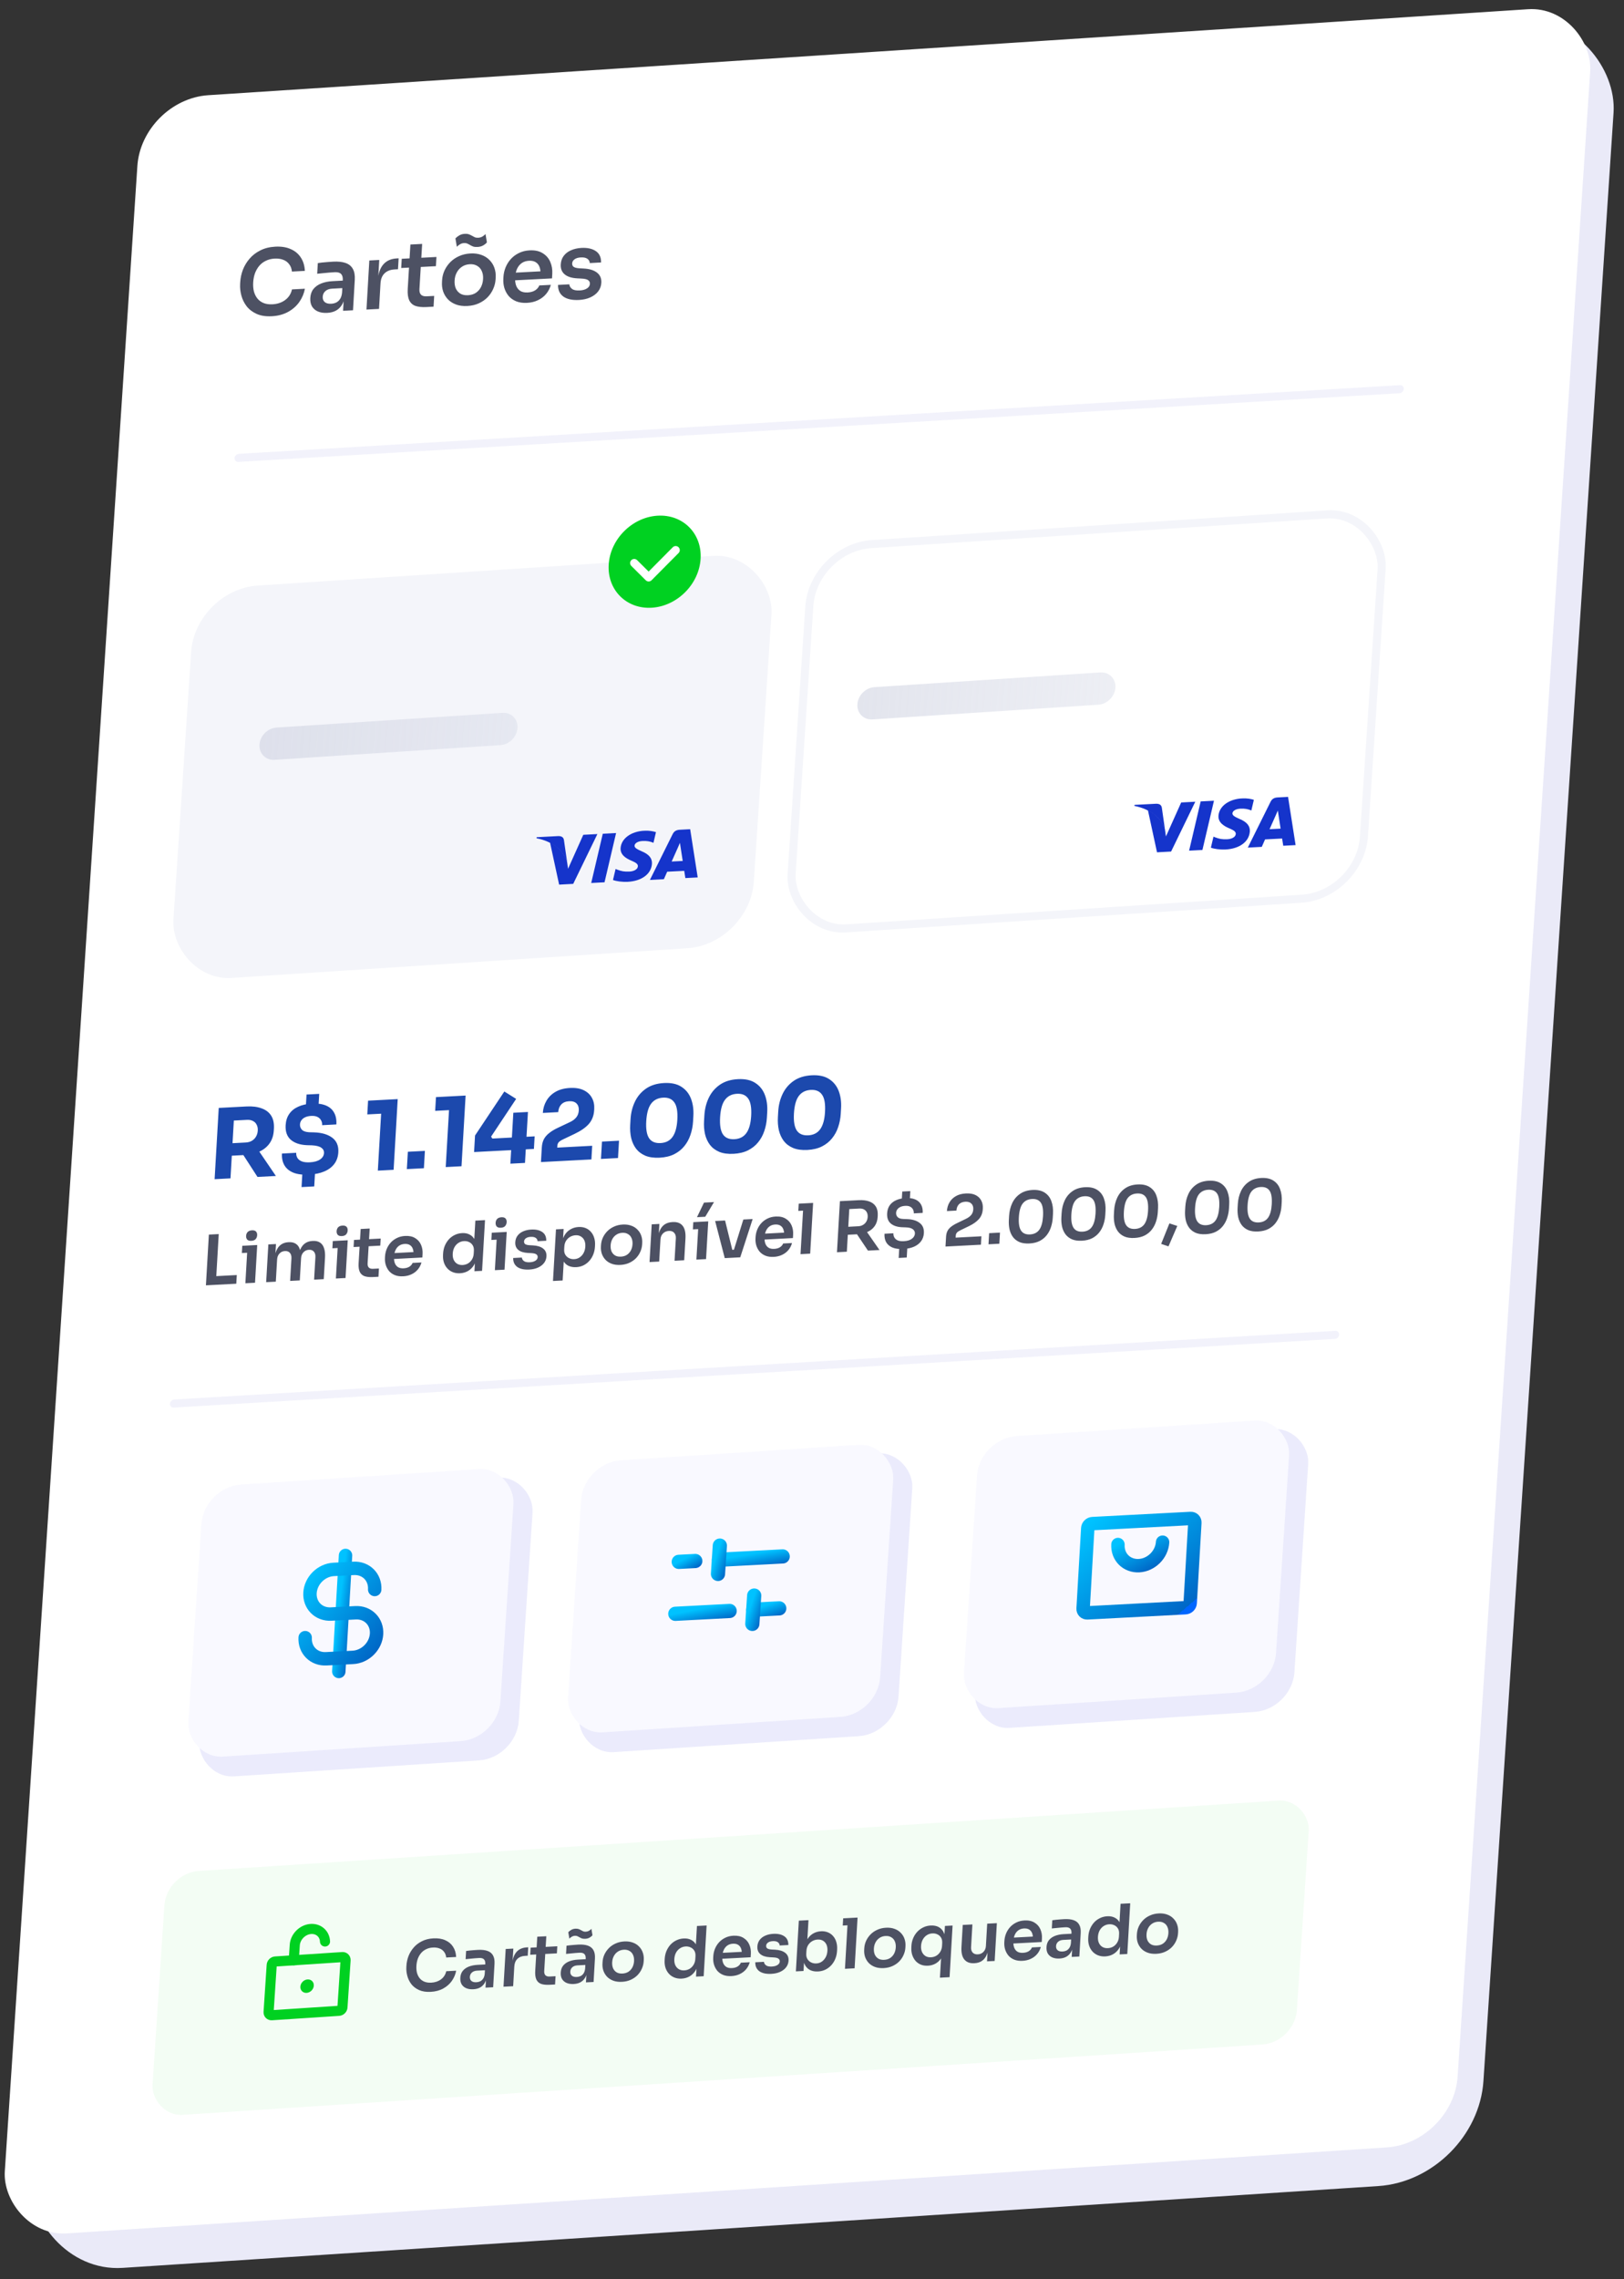 <svg width="201" height="282" viewBox="0 0 201 282" fill="none" xmlns="http://www.w3.org/2000/svg">
<rect x="0" y="0" width="201" height="282" fill="#333333" stroke="none"/>
<rect width="180.173" height="268.459" rx="12.22" transform="matrix(0.998 -0.065 -0.066 0.998 20.701 13.459)" fill="#EAEAF8"/>
<rect width="180.173" height="265.073" rx="8.248" transform="matrix(0.998 -0.065 -0.066 0.998 17.546 12.315)" fill="white"/>
<rect width="141.916" height="30.237" rx="4" transform="matrix(0.998 -0.065 -0.066 0.998 20.611 231.737)" fill="#00D121" fill-opacity="0.05"/>
<path d="M53.307 246.435C52.739 246.465 52.258 246.39 51.862 246.211C51.467 246.031 51.149 245.788 50.91 245.481C50.676 245.173 50.51 244.833 50.412 244.461C50.313 244.089 50.274 243.728 50.295 243.379L50.306 243.19C50.328 242.8 50.411 242.413 50.553 242.028C50.701 241.643 50.913 241.289 51.189 240.966C51.465 240.643 51.806 240.38 52.212 240.176C52.625 239.965 53.103 239.846 53.648 239.817C54.215 239.788 54.702 239.865 55.109 240.049C55.522 240.228 55.843 240.497 56.074 240.856C56.305 241.21 56.432 241.631 56.455 242.122L55.225 242.186C55.196 241.902 55.107 241.667 54.957 241.48C54.814 241.288 54.625 241.149 54.39 241.064C54.155 240.974 53.886 240.936 53.582 240.952C53.272 240.969 52.994 241.037 52.747 241.159C52.5 241.275 52.291 241.434 52.119 241.638C51.947 241.841 51.811 242.077 51.709 242.345C51.614 242.613 51.557 242.907 51.538 243.228C51.52 243.537 51.544 243.822 51.608 244.081C51.679 244.34 51.792 244.566 51.947 244.758C52.102 244.944 52.296 245.085 52.531 245.181C52.771 245.277 53.051 245.317 53.373 245.3C53.843 245.276 54.245 245.14 54.579 244.894C54.92 244.642 55.136 244.305 55.23 243.883L56.459 243.818C56.376 244.269 56.2 244.686 55.932 245.072C55.664 245.457 55.309 245.773 54.865 246.019C54.423 246.265 53.903 246.404 53.307 246.435ZM60.091 245.917L60.172 244.532L59.974 244.543L60.063 243.004C60.079 242.735 60.024 242.537 59.9 242.413C59.776 242.288 59.576 242.232 59.301 242.247C59.158 242.254 58.986 242.266 58.785 242.282C58.584 242.299 58.38 242.318 58.172 242.34C57.971 242.356 57.79 242.375 57.629 242.394L57.688 241.38C57.821 241.362 57.97 241.342 58.137 241.322C58.304 241.302 58.474 241.287 58.646 241.278C58.824 241.263 58.99 241.252 59.145 241.244C59.627 241.218 60.021 241.261 60.329 241.37C60.643 241.479 60.872 241.664 61.017 241.925C61.168 242.186 61.231 242.534 61.205 242.97L61.037 245.867L60.091 245.917ZM58.579 246.116C58.241 246.134 57.947 246.089 57.696 245.982C57.45 245.875 57.262 245.713 57.132 245.497C57.007 245.281 56.954 245.015 56.972 244.7C56.992 244.356 57.092 244.071 57.271 243.845C57.455 243.618 57.703 243.442 58.013 243.317C58.329 243.192 58.693 243.119 59.106 243.097L60.19 243.04L60.148 243.754L59.047 243.811C58.772 243.826 58.556 243.906 58.399 244.051C58.248 244.19 58.166 244.366 58.154 244.578C58.142 244.79 58.204 244.958 58.339 245.083C58.481 245.207 58.689 245.262 58.964 245.247C59.13 245.238 59.284 245.202 59.425 245.137C59.572 245.067 59.695 244.957 59.795 244.809C59.902 244.655 59.968 244.452 59.994 244.199L60.267 244.519C60.219 244.847 60.123 245.126 59.978 245.357C59.839 245.587 59.651 245.768 59.415 245.901C59.185 246.027 58.906 246.099 58.579 246.116ZM62.318 245.8L62.589 241.132L63.535 241.082L63.42 243.059L63.394 243.061C63.433 242.39 63.606 241.875 63.912 241.517C64.219 241.158 64.65 240.964 65.206 240.934L65.378 240.925L65.318 241.966L64.991 241.983C64.59 242.004 64.271 242.129 64.035 242.359C63.805 242.582 63.678 242.897 63.654 243.304L63.513 245.737L62.318 245.8ZM68.031 245.56C67.601 245.583 67.248 245.547 66.974 245.453C66.705 245.353 66.51 245.175 66.387 244.918C66.265 244.656 66.218 244.298 66.244 243.846L66.498 239.615L67.616 239.557L67.357 243.864C67.344 244.094 67.394 244.268 67.507 244.388C67.626 244.502 67.8 244.553 68.03 244.541L68.761 244.502L68.701 245.525L68.031 245.56ZM65.623 241.847L65.673 240.97L68.976 240.797L68.925 241.674L65.623 241.847ZM72.521 245.265L72.601 243.881L72.403 243.891L72.492 242.353C72.508 242.083 72.454 241.886 72.329 241.761C72.205 241.636 72.006 241.581 71.73 241.595C71.587 241.603 71.415 241.615 71.214 241.631C71.013 241.647 70.809 241.667 70.602 241.689C70.401 241.705 70.22 241.723 70.059 241.743L70.117 240.729C70.25 240.71 70.4 240.691 70.567 240.671C70.734 240.651 70.903 240.636 71.075 240.627C71.253 240.612 71.419 240.6 71.574 240.592C72.056 240.567 72.451 240.609 72.759 240.719C73.072 240.828 73.302 241.013 73.447 241.274C73.597 241.535 73.66 241.883 73.635 242.318L73.467 245.216L72.521 245.265ZM71.009 245.464C70.67 245.482 70.376 245.438 70.125 245.331C69.879 245.224 69.692 245.062 69.561 244.846C69.437 244.63 69.383 244.364 69.402 244.049C69.422 243.705 69.521 243.42 69.7 243.193C69.885 242.966 70.132 242.791 70.442 242.666C70.758 242.541 71.123 242.467 71.535 242.446L72.619 242.389L72.578 243.102L71.477 243.16C71.201 243.174 70.985 243.254 70.828 243.4C70.677 243.539 70.596 243.715 70.584 243.927C70.571 244.139 70.633 244.307 70.769 244.431C70.91 244.555 71.118 244.61 71.393 244.596C71.56 244.587 71.713 244.55 71.854 244.486C72.001 244.415 72.125 244.306 72.225 244.158C72.331 244.004 72.397 243.8 72.423 243.548L72.696 243.867C72.648 244.196 72.552 244.475 72.407 244.705C72.268 244.936 72.081 245.117 71.844 245.249C71.614 245.376 71.335 245.447 71.009 245.464ZM72.439 239.87C72.279 239.878 72.142 239.865 72.03 239.831C71.924 239.791 71.826 239.745 71.738 239.692C71.655 239.639 71.567 239.593 71.472 239.552C71.383 239.511 71.278 239.493 71.157 239.5C71.014 239.507 70.886 239.545 70.774 239.614C70.661 239.677 70.56 239.757 70.468 239.853L70.335 239.054C70.438 238.946 70.561 238.851 70.703 238.769C70.851 238.682 71.022 238.633 71.217 238.622C71.383 238.614 71.519 238.629 71.626 238.67C71.732 238.71 71.829 238.756 71.918 238.809C72.006 238.861 72.095 238.908 72.184 238.949C72.273 238.984 72.381 238.999 72.507 238.992C72.651 238.984 72.778 238.949 72.891 238.886C73.009 238.817 73.111 238.735 73.197 238.639L73.33 239.437C73.232 239.551 73.109 239.649 72.962 239.731C72.814 239.813 72.64 239.859 72.439 239.87ZM76.982 245.194C76.569 245.216 76.209 245.169 75.901 245.054C75.594 244.938 75.337 244.775 75.132 244.563C74.928 244.345 74.777 244.096 74.679 243.815C74.586 243.534 74.549 243.239 74.567 242.929L74.578 242.749C74.596 242.428 74.671 242.121 74.802 241.829C74.94 241.53 75.124 241.263 75.355 241.028C75.592 240.787 75.871 240.596 76.194 240.453C76.517 240.305 76.876 240.22 77.272 240.199C77.667 240.179 78.019 240.226 78.327 240.341C78.635 240.451 78.891 240.614 79.096 240.832C79.306 241.044 79.46 241.293 79.558 241.579C79.656 241.86 79.696 242.161 79.677 242.482L79.667 242.662C79.649 242.972 79.574 243.273 79.443 243.565C79.317 243.858 79.139 244.124 78.908 244.365C78.677 244.6 78.4 244.791 78.077 244.94C77.754 245.088 77.389 245.173 76.982 245.194ZM77.041 244.171C77.334 244.156 77.584 244.08 77.792 243.943C78 243.801 78.162 243.618 78.278 243.395C78.394 243.166 78.461 242.911 78.477 242.63C78.493 242.344 78.454 242.094 78.357 241.882C78.267 241.664 78.123 241.498 77.923 241.382C77.73 241.261 77.493 241.208 77.213 241.222C76.931 241.237 76.684 241.316 76.47 241.458C76.262 241.595 76.097 241.778 75.975 242.007C75.854 242.231 75.785 242.486 75.768 242.772C75.752 243.053 75.789 243.303 75.879 243.521C75.975 243.733 76.12 243.899 76.313 244.021C76.506 244.136 76.749 244.186 77.041 244.171ZM84.366 244.799C84.039 244.816 83.741 244.771 83.473 244.665C83.205 244.56 82.977 244.403 82.789 244.196C82.601 243.988 82.461 243.744 82.368 243.463C82.276 243.177 82.24 242.864 82.26 242.526L82.27 242.346C82.29 242.013 82.359 241.698 82.479 241.401C82.605 241.103 82.769 240.84 82.971 240.612C83.179 240.384 83.421 240.203 83.697 240.068C83.98 239.928 84.287 239.849 84.62 239.831C84.987 239.812 85.303 239.876 85.569 240.022C85.841 240.162 86.051 240.385 86.199 240.691C86.347 240.998 86.415 241.389 86.405 241.863L86.076 241.469L86.261 238.288L87.456 238.226L87.092 244.502L86.146 244.551L86.261 242.565L86.468 242.554C86.423 243.031 86.302 243.434 86.106 243.765C85.91 244.089 85.661 244.339 85.359 244.515C85.064 244.685 84.733 244.779 84.366 244.799ZM84.691 243.779C84.926 243.767 85.144 243.704 85.345 243.59C85.546 243.471 85.71 243.308 85.836 243.102C85.968 242.889 86.042 242.645 86.058 242.37L86.078 242.026C86.094 241.751 86.047 241.525 85.938 241.348C85.828 241.165 85.679 241.03 85.49 240.943C85.301 240.85 85.091 240.809 84.862 240.821C84.604 240.835 84.371 240.91 84.163 241.047C83.961 241.177 83.797 241.357 83.669 241.587C83.547 241.816 83.478 242.08 83.46 242.378C83.443 242.676 83.485 242.934 83.587 243.151C83.689 243.363 83.834 243.524 84.022 243.634C84.215 243.744 84.438 243.792 84.691 243.779ZM90.533 244.484C90.132 244.505 89.783 244.455 89.487 244.333C89.197 244.211 88.958 244.041 88.771 243.822C88.59 243.597 88.456 243.344 88.369 243.063C88.288 242.782 88.257 242.492 88.274 242.194L88.283 242.031C88.301 241.721 88.367 241.421 88.481 241.129C88.602 240.831 88.766 240.565 88.974 240.332C89.188 240.092 89.445 239.898 89.745 239.751C90.045 239.598 90.387 239.512 90.771 239.492C91.276 239.465 91.691 239.555 92.016 239.761C92.347 239.961 92.588 240.237 92.74 240.589C92.891 240.935 92.955 241.314 92.931 241.727L92.906 242.157L88.769 242.374L88.812 241.643L92.2 241.465L91.809 241.846C91.827 241.548 91.798 241.295 91.725 241.087C91.651 240.88 91.529 240.724 91.358 240.618C91.192 240.513 90.978 240.467 90.714 240.48C90.45 240.494 90.223 240.566 90.033 240.696C89.842 240.826 89.692 241.008 89.581 241.243C89.476 241.471 89.415 241.743 89.396 242.058C89.379 242.35 89.41 242.609 89.489 242.833C89.567 243.052 89.698 243.222 89.879 243.344C90.061 243.46 90.298 243.511 90.59 243.495C90.883 243.48 91.124 243.41 91.314 243.286C91.505 243.156 91.631 243.004 91.692 242.829L92.793 242.771C92.706 243.096 92.557 243.384 92.349 243.635C92.14 243.886 91.879 244.085 91.568 244.233C91.262 244.38 90.917 244.464 90.533 244.484ZM95.471 244.208C94.829 244.242 94.332 244.133 93.981 243.883C93.636 243.627 93.469 243.259 93.48 242.778L94.554 242.722C94.562 242.882 94.643 243.023 94.796 243.146C94.948 243.27 95.197 243.323 95.541 243.304C95.828 243.289 96.057 243.226 96.229 243.114C96.407 243.002 96.501 242.857 96.512 242.679C96.521 242.525 96.462 242.405 96.335 242.32C96.215 242.235 96 242.186 95.692 242.174L95.282 242.152C94.764 242.122 94.371 241.994 94.104 241.768C93.837 241.542 93.715 241.229 93.738 240.828C93.757 240.507 93.853 240.233 94.026 240.007C94.199 239.781 94.429 239.606 94.717 239.482C95.01 239.353 95.34 239.278 95.707 239.259C96.28 239.229 96.737 239.331 97.078 239.564C97.419 239.798 97.584 240.158 97.573 240.644L96.498 240.7C96.496 240.54 96.424 240.407 96.281 240.3C96.139 240.193 95.927 240.147 95.646 240.162C95.394 240.175 95.196 240.234 95.053 240.339C94.909 240.443 94.833 240.573 94.824 240.728C94.816 240.877 94.864 240.989 94.968 241.063C95.078 241.137 95.258 241.182 95.509 241.198L95.919 241.219C96.466 241.248 96.887 241.377 97.183 241.607C97.484 241.837 97.622 242.161 97.598 242.58C97.58 242.889 97.478 243.163 97.293 243.401C97.114 243.633 96.868 243.821 96.557 243.963C96.246 244.105 95.884 244.186 95.471 244.208ZM101.24 243.914C100.856 243.934 100.522 243.872 100.239 243.727C99.956 243.576 99.741 243.347 99.593 243.041C99.445 242.734 99.375 242.358 99.384 241.912L99.565 241.902L99.451 243.854L98.505 243.903L98.87 237.628L100.065 237.565L99.883 240.703L99.536 241.21C99.587 240.727 99.705 240.321 99.89 239.991C100.08 239.661 100.324 239.408 100.62 239.233C100.916 239.057 101.244 238.96 101.605 238.941C101.927 238.924 102.215 238.969 102.472 239.076C102.729 239.182 102.946 239.339 103.122 239.547C103.299 239.75 103.428 239.991 103.509 240.273C103.595 240.554 103.629 240.864 103.609 241.202L103.599 241.382C103.579 241.72 103.509 242.038 103.389 242.336C103.269 242.634 103.105 242.9 102.897 243.133C102.689 243.361 102.444 243.546 102.162 243.686C101.885 243.821 101.578 243.897 101.24 243.914ZM101.032 242.922C101.29 242.909 101.517 242.834 101.713 242.698C101.916 242.556 102.078 242.37 102.2 242.141C102.322 241.912 102.391 241.651 102.408 241.359C102.426 241.061 102.386 240.806 102.29 240.594C102.193 240.382 102.051 240.221 101.863 240.11C101.681 240 101.461 239.952 101.203 239.965C100.968 239.977 100.747 240.04 100.541 240.154C100.34 240.267 100.17 240.428 100.033 240.635C99.9 240.842 99.826 241.086 99.81 241.367L99.79 241.71C99.775 241.98 99.824 242.206 99.939 242.388C100.055 242.571 100.209 242.708 100.404 242.801C100.599 242.894 100.808 242.934 101.032 242.922ZM104.579 243.585L104.943 237.309L106.138 237.247L105.774 243.522L104.579 243.585ZM104.306 238.234L104.358 237.34L106.138 237.247L106.086 238.141L104.306 238.234ZM109.374 243.497C108.961 243.518 108.601 243.471 108.293 243.356C107.985 243.241 107.729 243.077 107.524 242.865C107.32 242.647 107.168 242.398 107.07 242.117C106.978 241.837 106.941 241.541 106.959 241.232L106.969 241.051C106.988 240.73 107.063 240.424 107.194 240.131C107.332 239.832 107.516 239.566 107.746 239.331C107.983 239.09 108.263 238.898 108.586 238.755C108.909 238.607 109.268 238.522 109.664 238.502C110.059 238.481 110.411 238.528 110.718 238.644C111.026 238.753 111.283 238.917 111.487 239.135C111.698 239.346 111.852 239.596 111.95 239.882C112.048 240.162 112.088 240.463 112.069 240.784L112.058 240.965C112.041 241.274 111.966 241.575 111.835 241.868C111.709 242.16 111.531 242.427 111.3 242.667C111.069 242.902 110.792 243.094 110.469 243.242C110.146 243.39 109.781 243.475 109.374 243.497ZM109.433 242.474C109.726 242.458 109.976 242.382 110.184 242.246C110.392 242.103 110.554 241.921 110.67 241.697C110.786 241.468 110.852 241.214 110.869 240.933C110.885 240.646 110.845 240.397 110.749 240.185C110.659 239.967 110.514 239.8 110.315 239.685C110.122 239.563 109.885 239.51 109.604 239.525C109.323 239.54 109.076 239.618 108.862 239.761C108.654 239.897 108.489 240.08 108.367 240.31C108.245 240.533 108.176 240.788 108.16 241.075C108.143 241.356 108.18 241.605 108.271 241.823C108.367 242.035 108.512 242.202 108.705 242.323C108.898 242.439 109.141 242.489 109.433 242.474ZM116.333 244.683L116.513 241.58L116.897 241.011C116.854 241.459 116.74 241.845 116.556 242.169C116.372 242.487 116.134 242.734 115.844 242.909C115.554 243.084 115.225 243.181 114.858 243.201C114.526 243.218 114.228 243.174 113.966 243.067C113.704 242.955 113.482 242.796 113.299 242.588C113.123 242.374 112.989 242.127 112.897 241.846C112.81 241.559 112.777 241.247 112.797 240.909L112.807 240.728C112.826 240.396 112.899 240.084 113.024 239.791C113.15 239.493 113.317 239.233 113.524 239.011C113.737 238.782 113.982 238.601 114.259 238.467C114.541 238.326 114.851 238.247 115.19 238.229C115.58 238.209 115.913 238.274 116.19 238.425C116.467 238.577 116.677 238.808 116.818 239.121C116.966 239.428 117.036 239.81 117.026 240.267L116.837 240.277L116.953 238.283L117.899 238.233L117.528 244.621L116.333 244.683ZM115.227 242.161C115.462 242.149 115.68 242.086 115.881 241.973C116.083 241.854 116.246 241.691 116.373 241.484C116.505 241.272 116.579 241.028 116.595 240.753L116.615 240.409C116.631 240.134 116.584 239.908 116.474 239.73C116.365 239.548 116.216 239.413 116.026 239.325C115.837 239.232 115.628 239.192 115.399 239.204C115.141 239.217 114.908 239.293 114.7 239.429C114.498 239.56 114.333 239.743 114.205 239.978C114.083 240.207 114.014 240.468 113.997 240.76C113.98 241.053 114.022 241.307 114.124 241.525C114.226 241.737 114.371 241.901 114.559 242.016C114.752 242.126 114.975 242.175 115.227 242.161ZM120.571 242.893C120.032 242.921 119.624 242.765 119.346 242.425C119.075 242.085 118.959 241.566 119 240.867L119.157 238.158L120.352 238.096L120.189 240.907C120.172 241.194 120.239 241.419 120.39 241.582C120.541 241.74 120.754 241.812 121.029 241.797C121.304 241.783 121.533 241.682 121.715 241.496C121.903 241.309 122.006 241.063 122.024 240.76L122.184 238L123.379 237.937L123.108 242.614L122.162 242.664L122.277 240.678L122.372 240.673C122.344 241.143 122.261 241.538 122.123 241.86C121.984 242.182 121.79 242.429 121.54 242.602C121.29 242.775 120.984 242.871 120.623 242.89L120.571 242.893ZM126.561 242.596C126.16 242.617 125.811 242.567 125.515 242.445C125.225 242.323 124.987 242.153 124.799 241.934C124.618 241.709 124.484 241.456 124.397 241.175C124.317 240.894 124.285 240.604 124.302 240.306L124.312 240.142C124.33 239.833 124.396 239.532 124.51 239.241C124.63 238.943 124.794 238.677 125.002 238.444C125.216 238.204 125.473 238.01 125.773 237.863C126.073 237.71 126.415 237.624 126.799 237.604C127.304 237.577 127.719 237.667 128.044 237.873C128.375 238.072 128.617 238.348 128.768 238.7C128.919 239.047 128.983 239.426 128.959 239.839L128.934 240.269L124.797 240.486L124.84 239.755L128.228 239.577L127.837 239.958C127.855 239.66 127.827 239.407 127.753 239.199C127.679 238.992 127.557 238.835 127.386 238.73C127.22 238.624 127.006 238.579 126.742 238.592C126.478 238.606 126.251 238.678 126.061 238.808C125.87 238.938 125.72 239.12 125.609 239.355C125.504 239.583 125.443 239.855 125.425 240.17C125.408 240.462 125.438 240.721 125.517 240.945C125.596 241.164 125.726 241.334 125.907 241.456C126.089 241.572 126.326 241.623 126.619 241.607C126.911 241.592 127.152 241.522 127.342 241.398C127.533 241.268 127.659 241.116 127.72 240.941L128.821 240.883C128.734 241.208 128.586 241.496 128.377 241.746C128.168 241.997 127.908 242.197 127.596 242.345C127.29 242.492 126.945 242.576 126.561 242.596ZM132.643 242.114L132.723 240.73L132.526 240.741L132.615 239.202C132.631 238.932 132.576 238.735 132.452 238.61C132.328 238.485 132.128 238.43 131.853 238.444C131.71 238.452 131.537 238.464 131.336 238.48C131.135 238.496 130.931 238.516 130.724 238.538C130.523 238.554 130.342 238.572 130.181 238.592L130.24 237.578C130.372 237.559 130.522 237.54 130.689 237.52C130.856 237.5 131.026 237.485 131.198 237.476C131.376 237.461 131.542 237.449 131.697 237.441C132.178 237.416 132.573 237.458 132.881 237.568C133.195 237.677 133.424 237.862 133.569 238.123C133.72 238.384 133.782 238.732 133.757 239.167L133.589 242.065L132.643 242.114ZM131.131 242.314C130.793 242.331 130.498 242.287 130.247 242.18C130.002 242.073 129.814 241.911 129.684 241.695C129.559 241.479 129.506 241.213 129.524 240.898C129.544 240.554 129.644 240.269 129.823 240.042C130.007 239.815 130.255 239.64 130.565 239.515C130.881 239.39 131.245 239.316 131.658 239.295L132.741 239.238L132.7 239.951L131.599 240.009C131.324 240.024 131.108 240.103 130.951 240.249C130.8 240.388 130.718 240.564 130.706 240.776C130.694 240.988 130.755 241.156 130.891 241.28C131.032 241.404 131.241 241.459 131.516 241.445C131.682 241.436 131.836 241.4 131.977 241.335C132.124 241.264 132.247 241.155 132.347 241.007C132.453 240.853 132.52 240.649 132.546 240.397L132.819 240.717C132.771 241.045 132.675 241.324 132.53 241.555C132.391 241.785 132.203 241.966 131.967 242.098C131.737 242.225 131.458 242.296 131.131 242.314ZM136.796 242.051C136.469 242.068 136.171 242.024 135.903 241.918C135.635 241.812 135.407 241.655 135.219 241.448C135.031 241.241 134.89 240.997 134.798 240.716C134.706 240.429 134.67 240.117 134.69 239.779L134.7 239.598C134.719 239.266 134.789 238.951 134.909 238.653C135.035 238.355 135.199 238.092 135.401 237.864C135.608 237.636 135.85 237.455 136.127 237.321C136.409 237.18 136.717 237.101 137.049 237.084C137.416 237.064 137.733 237.128 137.999 237.274C138.271 237.414 138.48 237.637 138.628 237.944C138.776 238.25 138.845 238.641 138.835 239.116L138.506 238.721L138.691 235.541L139.886 235.478L139.522 241.754L138.576 241.803L138.691 239.817L138.898 239.807C138.853 240.283 138.732 240.687 138.536 241.017C138.34 241.341 138.091 241.592 137.789 241.767C137.494 241.937 137.162 242.032 136.796 242.051ZM137.12 241.031C137.356 241.019 137.574 240.956 137.774 240.843C137.976 240.723 138.139 240.561 138.266 240.354C138.398 240.141 138.472 239.897 138.488 239.622L138.508 239.278C138.524 239.003 138.477 238.777 138.367 238.6C138.258 238.417 138.109 238.282 137.919 238.195C137.73 238.102 137.521 238.062 137.292 238.074C137.034 238.087 136.801 238.162 136.593 238.299C136.391 238.429 136.226 238.61 136.099 238.839C135.977 239.068 135.907 239.332 135.89 239.63C135.873 239.928 135.915 240.186 136.017 240.403C136.119 240.615 136.264 240.776 136.452 240.886C136.645 240.996 136.868 241.044 137.12 241.031ZM143.118 241.728C142.705 241.75 142.345 241.703 142.037 241.588C141.729 241.472 141.473 241.309 141.268 241.097C141.064 240.879 140.912 240.63 140.814 240.349C140.722 240.068 140.685 239.773 140.703 239.463L140.713 239.283C140.732 238.962 140.807 238.655 140.938 238.363C141.075 238.064 141.259 237.797 141.49 237.562C141.727 237.321 142.007 237.13 142.33 236.987C142.653 236.839 143.012 236.754 143.407 236.733C143.803 236.713 144.155 236.76 144.462 236.875C144.77 236.985 145.027 237.148 145.231 237.366C145.442 237.578 145.596 237.827 145.694 238.113C145.792 238.394 145.831 238.695 145.813 239.016L145.802 239.196C145.784 239.506 145.71 239.807 145.579 240.099C145.453 240.392 145.275 240.658 145.043 240.899C144.813 241.134 144.536 241.325 144.213 241.474C143.89 241.622 143.525 241.707 143.118 241.728ZM143.177 240.705C143.469 240.69 143.72 240.614 143.928 240.477C144.136 240.335 144.298 240.152 144.414 239.929C144.53 239.7 144.596 239.445 144.612 239.164C144.629 238.878 144.589 238.628 144.493 238.416C144.403 238.198 144.258 238.031 144.059 237.916C143.866 237.795 143.629 237.742 143.348 237.756C143.067 237.771 142.82 237.85 142.606 237.992C142.398 238.129 142.233 238.312 142.111 238.541C141.989 238.765 141.92 239.02 141.904 239.306C141.887 239.587 141.924 239.837 142.014 240.055C142.111 240.267 142.255 240.433 142.448 240.555C142.642 240.67 142.885 240.72 143.177 240.705Z" fill="#4D5163"/>
<g clip-path="url(#clip0_6260_17868)">
<path d="M42.384 242.135L34.072 242.68C33.842 242.695 33.644 242.893 33.629 243.123L33.243 248.941C33.228 249.17 33.402 249.344 33.631 249.329L41.943 248.784C42.173 248.769 42.371 248.571 42.386 248.341L42.772 242.523C42.787 242.294 42.613 242.12 42.384 242.135Z" stroke="#00D121" stroke-width="1.249" stroke-linecap="round" stroke-linejoin="round"/>
<path d="M36.358 242.53L36.482 240.66C36.511 240.18 36.723 239.705 37.075 239.334C37.427 238.963 37.891 238.724 38.372 238.665C38.853 238.607 39.314 238.735 39.659 239.022C40.004 239.309 40.207 239.733 40.225 240.207" stroke="#00D121" stroke-width="1.249" stroke-linecap="round" stroke-linejoin="round"/>
<path d="M37.953 246.562C38.412 246.532 38.808 246.135 38.839 245.676C38.869 245.217 38.522 244.87 38.063 244.9C37.604 244.93 37.207 245.326 37.176 245.785C37.146 246.244 37.493 246.592 37.953 246.562Z" fill="#00D121"/>
</g>
<rect width="39.62" height="35.057" rx="4.608" transform="matrix(0.998 -0.065 -0.066 0.998 73.677 182.089)" fill="#EBEBFC"/>
<rect width="38.702" height="33.726" rx="4.608" transform="matrix(0.998 -0.065 -0.066 0.998 72.23 180.972)" fill="#F9F9FF"/>
<path d="M90.307 199.31L83.583 199.662" stroke="url(#paint0_linear_6260_17868)" stroke-width="1.756" stroke-linecap="round" stroke-linejoin="round"/>
<path d="M96.446 198.989L93.23 199.157" stroke="url(#paint1_linear_6260_17868)" stroke-width="1.756" stroke-linecap="round" stroke-linejoin="round"/>
<path d="M86.055 193.129L84.008 193.236" stroke="url(#paint2_linear_6260_17868)" stroke-width="1.756" stroke-linecap="round" stroke-linejoin="round"/>
<path d="M96.872 192.562L88.978 192.976" stroke="url(#paint3_linear_6260_17868)" stroke-width="1.756" stroke-linecap="round" stroke-linejoin="round"/>
<path d="M89.094 191.224L88.862 194.729" stroke="url(#paint4_linear_6260_17868)" stroke-width="1.756" stroke-linecap="round" stroke-linejoin="round"/>
<path d="M93.114 200.911L93.346 197.405" stroke="url(#paint5_linear_6260_17868)" stroke-width="1.756" stroke-linecap="round" stroke-linejoin="round"/>
<path d="M26.562 145.892L27.073 137.074L29.039 136.971L28.527 145.789L26.562 145.892ZM31.87 145.613L29.524 141.986L31.681 141.873L34.147 145.494L31.87 145.613ZM28.163 143.013L28.252 141.467L30.409 141.354C30.697 141.339 30.948 141.27 31.162 141.148C31.384 141.017 31.558 140.844 31.682 140.631C31.814 140.409 31.888 140.158 31.904 139.879C31.921 139.599 31.875 139.359 31.767 139.157C31.668 138.948 31.514 138.792 31.304 138.692C31.104 138.583 30.859 138.536 30.572 138.551L28.415 138.664L28.511 136.999L30.513 136.894C31.24 136.856 31.864 136.935 32.386 137.13C32.909 137.318 33.302 137.62 33.565 138.036C33.827 138.452 33.939 138.988 33.901 139.643L33.89 139.834C33.853 140.481 33.674 141.028 33.353 141.475C33.041 141.913 32.611 142.254 32.063 142.498C31.524 142.733 30.891 142.87 30.164 142.908L28.163 143.013ZM38.261 145.326C37.478 145.367 36.833 145.29 36.327 145.093C35.821 144.889 35.448 144.586 35.209 144.184C34.97 143.775 34.867 143.287 34.899 142.72L36.661 142.627C36.648 142.851 36.696 143.059 36.804 143.253C36.913 143.438 37.095 143.584 37.352 143.69C37.609 143.788 37.941 143.826 38.349 143.805C38.892 143.776 39.313 143.659 39.612 143.452C39.919 143.245 40.081 142.981 40.1 142.662C40.116 142.382 40.005 142.161 39.768 141.999C39.531 141.828 39.142 141.729 38.602 141.701L37.994 141.685C37.144 141.65 36.48 141.43 36.001 141.026C35.523 140.613 35.308 140.007 35.354 139.208C35.386 138.657 35.536 138.191 35.805 137.811C36.075 137.423 36.447 137.125 36.92 136.917C37.395 136.701 37.956 136.576 38.603 136.542C39.298 136.505 39.875 136.583 40.334 136.774C40.793 136.964 41.13 137.257 41.346 137.652C41.57 138.046 41.665 138.535 41.631 139.118L39.87 139.21C39.883 138.979 39.839 138.778 39.737 138.608C39.644 138.43 39.497 138.29 39.296 138.189C39.095 138.089 38.834 138.046 38.515 138.063C38.235 138.078 37.993 138.13 37.789 138.221C37.584 138.311 37.426 138.435 37.313 138.592C37.201 138.741 37.139 138.916 37.127 139.115C37.113 139.363 37.192 139.582 37.364 139.772C37.537 139.954 37.834 140.058 38.254 140.083L38.862 140.099C39.817 140.129 40.568 140.348 41.118 140.757C41.668 141.166 41.92 141.77 41.873 142.569C41.841 143.12 41.678 143.594 41.385 143.992C41.091 144.39 40.678 144.702 40.147 144.929C39.624 145.155 38.996 145.288 38.261 145.326ZM37.323 146.868L37.424 145.119L38.994 145.037L38.893 146.786L37.323 146.868ZM37.838 137.167L37.939 135.418L39.509 135.336L39.408 137.085L37.838 137.167ZM46.764 144.833L47.196 137.381L47.7 137.761L45.459 137.878L45.557 136.177L49.224 135.985L48.717 144.73L46.764 144.833ZM50.355 144.645L50.48 142.5L52.589 142.39L52.465 144.534L50.355 144.645ZM55.166 144.392L55.599 136.941L56.102 137.321L53.861 137.438L53.96 135.737L57.627 135.545L57.12 144.29L55.166 144.392ZM58.676 142.536L58.794 140.488L62.42 135.043L63.884 135.957L60.782 140.623L60.935 140.865L66.172 140.591L66.082 142.148L58.676 142.536ZM63.168 143.973L63.534 137.672L65.343 137.577L64.978 143.878L63.168 143.973ZM66.953 143.775L67.058 141.978C67.079 141.602 67.158 141.272 67.294 140.986C67.438 140.7 67.652 140.442 67.937 140.212C68.221 139.974 68.593 139.747 69.051 139.532L70.501 138.847C70.869 138.677 71.144 138.475 71.324 138.243C71.513 138.01 71.617 137.722 71.637 137.378C71.658 137.027 71.567 136.745 71.364 136.533C71.161 136.32 70.852 136.225 70.436 136.247C70.021 136.269 69.699 136.401 69.47 136.644C69.24 136.887 69.115 137.204 69.092 137.595L67.186 137.695C67.219 137.144 67.367 136.643 67.632 136.191C67.898 135.731 68.274 135.361 68.76 135.081C69.246 134.8 69.837 134.642 70.532 134.606C71.227 134.569 71.799 134.663 72.248 134.886C72.705 135.109 73.041 135.422 73.257 135.824C73.48 136.227 73.577 136.687 73.547 137.207L73.538 137.35C73.5 138.021 73.284 138.586 72.891 139.044C72.498 139.495 71.909 139.908 71.122 140.284L69.685 140.968C69.439 141.085 69.261 141.201 69.151 141.319C69.048 141.435 68.992 141.59 68.981 141.781L68.946 142.38L68.501 142.01L73.295 141.758L73.197 143.447L66.953 143.775ZM74.381 143.385L74.506 141.241L76.615 141.13L76.49 143.275L74.381 143.385ZM81.647 143.232C80.952 143.268 80.364 143.187 79.881 142.99C79.399 142.784 79.014 142.494 78.725 142.119C78.444 141.743 78.243 141.304 78.121 140.801C78.007 140.289 77.967 139.746 78 139.171L78.04 138.488C78.086 137.689 78.268 136.959 78.585 136.298C78.902 135.636 79.359 135.099 79.957 134.685C80.554 134.272 81.296 134.042 82.183 133.995C83.07 133.949 83.786 134.102 84.331 134.456C84.884 134.809 85.281 135.302 85.523 135.934C85.765 136.566 85.863 137.282 85.817 138.08L85.777 138.763C85.744 139.338 85.636 139.889 85.454 140.416C85.281 140.935 85.027 141.398 84.693 141.806C84.367 142.213 83.949 142.546 83.44 142.803C82.94 143.052 82.342 143.195 81.647 143.232ZM81.752 141.423C82.399 141.389 82.892 141.14 83.229 140.676C83.575 140.204 83.776 139.493 83.831 138.543C83.889 137.536 83.767 136.822 83.465 136.4C83.172 135.97 82.709 135.771 82.078 135.804C81.431 135.838 80.935 136.087 80.589 136.551C80.244 137.007 80.043 137.73 79.985 138.72C79.93 139.679 80.045 140.377 80.33 140.816C80.623 141.255 81.097 141.457 81.752 141.423ZM90.787 142.753C90.092 142.789 89.503 142.708 89.021 142.511C88.539 142.305 88.154 142.015 87.865 141.64C87.584 141.264 87.382 140.825 87.26 140.322C87.147 139.81 87.106 139.267 87.14 138.692L87.179 138.009C87.226 137.21 87.407 136.48 87.725 135.819C88.042 135.157 88.499 134.62 89.097 134.206C89.694 133.793 90.436 133.563 91.323 133.516C92.21 133.47 92.925 133.623 93.471 133.977C94.023 134.33 94.421 134.823 94.663 135.455C94.905 136.087 95.003 136.803 94.957 137.601L94.917 138.284C94.884 138.859 94.776 139.41 94.594 139.937C94.421 140.456 94.167 140.919 93.833 141.327C93.506 141.734 93.089 142.067 92.58 142.324C92.08 142.573 91.482 142.716 90.787 142.753ZM90.892 140.944C91.539 140.91 92.031 140.661 92.369 140.197C92.715 139.725 92.915 139.014 92.971 138.064C93.029 137.057 92.907 136.343 92.605 135.921C92.311 135.491 91.849 135.292 91.218 135.325C90.571 135.359 90.075 135.608 89.729 136.072C89.384 136.528 89.183 137.251 89.125 138.241C89.07 139.2 89.184 139.898 89.47 140.337C89.763 140.776 90.237 140.978 90.892 140.944ZM99.927 142.274C99.232 142.31 98.643 142.229 98.161 142.032C97.679 141.826 97.293 141.536 97.005 141.161C96.724 140.785 96.522 140.346 96.4 139.843C96.286 139.331 96.246 138.788 96.28 138.213L96.319 137.53C96.365 136.731 96.547 136.001 96.864 135.34C97.181 134.678 97.639 134.141 98.236 133.727C98.834 133.314 99.576 133.084 100.463 133.037C101.349 132.991 102.065 133.144 102.61 133.498C103.163 133.851 103.561 134.344 103.803 134.976C104.045 135.608 104.143 136.324 104.097 137.122L104.057 137.805C104.024 138.38 103.916 138.931 103.734 139.458C103.561 139.977 103.307 140.44 102.972 140.848C102.646 141.255 102.229 141.588 101.72 141.845C101.22 142.094 100.622 142.237 99.927 142.274ZM100.032 140.465C100.679 140.431 101.171 140.182 101.509 139.718C101.855 139.246 102.055 138.535 102.11 137.585C102.169 136.578 102.047 135.864 101.745 135.442C101.451 135.012 100.989 134.813 100.358 134.846C99.711 134.88 99.214 135.129 98.869 135.593C98.524 136.049 98.323 136.772 98.265 137.762C98.209 138.721 98.324 139.419 98.609 139.858C98.903 140.297 99.377 140.499 100.032 140.465Z" fill="#1C49AD"/>
<path d="M25.487 159.023L25.851 152.748L27.072 152.684L26.708 158.959L25.487 159.023ZM26.536 158.968L26.598 157.894L29.307 157.752L29.245 158.826L26.536 158.968ZM30.369 158.768L30.64 154.099L31.835 154.037L31.564 158.705L30.369 158.768ZM29.934 155.028L29.986 154.134L31.835 154.037L31.783 154.931L29.934 155.028ZM31.111 153.518C30.876 153.53 30.704 153.479 30.597 153.365C30.495 153.244 30.45 153.089 30.461 152.9C30.472 152.711 30.535 152.553 30.651 152.427C30.773 152.301 30.951 152.232 31.186 152.219C31.421 152.207 31.59 152.258 31.692 152.373C31.794 152.488 31.839 152.639 31.828 152.829C31.817 153.018 31.753 153.178 31.637 153.31C31.521 153.436 31.346 153.505 31.111 153.518ZM32.942 158.633L33.213 153.964L34.159 153.915L34.043 155.918L33.957 155.923C33.984 155.453 34.067 155.057 34.206 154.735C34.344 154.408 34.536 154.158 34.781 153.985C35.031 153.806 35.334 153.708 35.689 153.689L35.741 153.686C36.102 153.667 36.395 153.735 36.621 153.889C36.852 154.037 37.016 154.268 37.112 154.583C37.214 154.892 37.252 155.281 37.224 155.751L36.923 155.767C36.951 155.297 37.034 154.901 37.172 154.58C37.317 154.252 37.512 154.002 37.756 153.829C38.007 153.65 38.309 153.552 38.665 153.533L38.717 153.53C39.078 153.511 39.374 153.579 39.605 153.732C39.837 153.88 40.003 154.111 40.105 154.426C40.213 154.735 40.253 155.124 40.226 155.594L40.071 158.259L38.876 158.322L39.037 155.545C39.054 155.253 38.993 155.024 38.854 154.86C38.715 154.69 38.508 154.613 38.233 154.627C37.958 154.641 37.732 154.745 37.555 154.937C37.378 155.123 37.281 155.368 37.263 155.672L37.104 158.415L35.909 158.477L36.07 155.7C36.087 155.408 36.026 155.18 35.887 155.016C35.748 154.846 35.541 154.768 35.266 154.783C34.991 154.797 34.765 154.9 34.588 155.092C34.411 155.279 34.314 155.524 34.297 155.828L34.137 158.57L32.942 158.633ZM41.572 158.18L41.843 153.512L43.038 153.45L42.767 158.118L41.572 158.18ZM41.138 154.441L41.189 153.546L43.038 153.45L42.986 154.344L41.138 154.441ZM42.314 152.93C42.079 152.943 41.908 152.892 41.8 152.777C41.698 152.657 41.653 152.502 41.664 152.313C41.675 152.124 41.738 151.966 41.854 151.84C41.976 151.714 42.154 151.645 42.389 151.632C42.624 151.62 42.793 151.671 42.895 151.786C42.997 151.9 43.042 152.052 43.031 152.241C43.02 152.431 42.957 152.591 42.84 152.723C42.724 152.849 42.549 152.918 42.314 152.93ZM46.171 157.999C45.741 158.022 45.389 157.986 45.114 157.892C44.846 157.792 44.65 157.613 44.528 157.357C44.406 157.095 44.358 156.737 44.385 156.285L44.639 152.054L45.756 151.996L45.498 156.303C45.485 156.533 45.535 156.707 45.648 156.827C45.767 156.941 45.941 156.992 46.17 156.979L46.901 156.941L46.842 157.964L46.171 157.999ZM43.763 154.286L43.814 153.409L47.116 153.236L47.065 154.113L43.763 154.286ZM49.904 157.907C49.502 157.928 49.154 157.877 48.858 157.756C48.568 157.634 48.329 157.463 48.142 157.245C47.961 157.02 47.827 156.767 47.74 156.486C47.659 156.204 47.627 155.915 47.645 155.617L47.654 155.453C47.672 155.144 47.738 154.843 47.852 154.551C47.972 154.254 48.136 153.988 48.344 153.754C48.558 153.515 48.815 153.321 49.115 153.174C49.416 153.021 49.758 152.935 50.142 152.914C50.647 152.888 51.061 152.978 51.387 153.183C51.718 153.383 51.959 153.659 52.11 154.011C52.262 154.358 52.325 154.737 52.301 155.15L52.276 155.58L48.14 155.796L48.182 155.066L51.571 154.888L51.18 155.268C51.197 154.97 51.169 154.718 51.095 154.51C51.022 154.303 50.899 154.146 50.728 154.041C50.563 153.935 50.348 153.889 50.085 153.903C49.821 153.917 49.594 153.989 49.403 154.119C49.213 154.249 49.062 154.431 48.952 154.665C48.847 154.894 48.785 155.165 48.767 155.481C48.75 155.773 48.781 156.031 48.859 156.256C48.938 156.474 49.068 156.645 49.25 156.767C49.432 156.883 49.669 156.933 49.961 156.918C50.254 156.903 50.495 156.833 50.685 156.709C50.875 156.579 51.001 156.426 51.063 156.252L52.164 156.194C52.076 156.519 51.928 156.806 51.719 157.057C51.51 157.308 51.25 157.508 50.939 157.655C50.633 157.803 50.288 157.886 49.904 157.907ZM56.938 157.529C56.612 157.547 56.314 157.502 56.046 157.396C55.778 157.29 55.55 157.134 55.361 156.926C55.173 156.719 55.033 156.475 54.941 156.194C54.849 155.908 54.813 155.595 54.833 155.257L54.843 155.076C54.862 154.744 54.932 154.429 55.052 154.131C55.178 153.833 55.342 153.57 55.544 153.343C55.751 153.115 55.993 152.933 56.27 152.799C56.552 152.658 56.86 152.58 57.192 152.562C57.559 152.543 57.876 152.606 58.141 152.752C58.413 152.892 58.623 153.116 58.771 153.422C58.919 153.729 58.988 154.119 58.978 154.594L58.649 154.2L58.834 151.019L60.029 150.956L59.665 157.232L58.719 157.282L58.834 155.296L59.041 155.285C58.996 155.762 58.875 156.165 58.679 156.495C58.483 156.82 58.234 157.07 57.932 157.246C57.637 157.416 57.305 157.51 56.938 157.529ZM57.263 156.51C57.498 156.497 57.716 156.434 57.917 156.321C58.118 156.202 58.282 156.039 58.409 155.832C58.541 155.62 58.615 155.376 58.631 155.101L58.651 154.757C58.667 154.482 58.62 154.256 58.51 154.079C58.401 153.896 58.252 153.761 58.062 153.674C57.873 153.581 57.664 153.54 57.435 153.552C57.177 153.566 56.944 153.641 56.736 153.777C56.534 153.908 56.369 154.088 56.242 154.318C56.12 154.547 56.05 154.81 56.033 155.108C56.016 155.406 56.058 155.664 56.16 155.882C56.261 156.094 56.407 156.254 56.594 156.365C56.788 156.474 57.011 156.523 57.263 156.51ZM61.249 157.149L61.52 152.481L62.715 152.418L62.444 157.087L61.249 157.149ZM60.815 153.409L60.866 152.515L62.715 152.418L62.663 153.312L60.815 153.409ZM61.991 151.899C61.756 151.912 61.584 151.86 61.477 151.746C61.375 151.626 61.33 151.471 61.341 151.282C61.352 151.093 61.415 150.935 61.531 150.809C61.653 150.683 61.831 150.613 62.066 150.601C62.301 150.589 62.47 150.64 62.572 150.755C62.674 150.869 62.719 151.021 62.708 151.21C62.697 151.399 62.634 151.56 62.517 151.692C62.401 151.818 62.226 151.887 61.991 151.899ZM65.508 157.072C64.866 157.105 64.369 156.997 64.018 156.747C63.672 156.491 63.505 156.122 63.516 155.642L64.591 155.586C64.599 155.745 64.679 155.887 64.832 156.01C64.985 156.133 65.233 156.186 65.577 156.168C65.864 156.153 66.094 156.09 66.266 155.978C66.444 155.866 66.538 155.721 66.548 155.543C66.557 155.388 66.498 155.268 66.372 155.184C66.251 155.099 66.037 155.05 65.729 155.037L65.318 155.016C64.8 154.986 64.407 154.858 64.14 154.632C63.873 154.406 63.752 154.093 63.775 153.691C63.793 153.37 63.889 153.097 64.062 152.871C64.236 152.644 64.466 152.469 64.753 152.346C65.046 152.216 65.376 152.142 65.743 152.123C66.317 152.092 66.774 152.194 67.115 152.428C67.456 152.661 67.62 153.021 67.609 153.507L66.534 153.564C66.532 153.404 66.46 153.271 66.317 153.164C66.175 153.057 65.963 153.011 65.683 153.026C65.43 153.039 65.233 153.098 65.089 153.202C64.946 153.307 64.87 153.437 64.861 153.592C64.852 153.741 64.9 153.852 65.004 153.927C65.114 154.001 65.295 154.046 65.545 154.061L65.956 154.083C66.503 154.111 66.924 154.241 67.219 154.471C67.52 154.701 67.659 155.025 67.634 155.443C67.616 155.753 67.515 156.027 67.329 156.265C67.15 156.497 66.905 156.684 66.594 156.826C66.282 156.968 65.921 157.05 65.508 157.072ZM68.442 158.486L68.813 152.099L69.759 152.049L69.642 154.061L69.496 154.06C69.547 153.583 69.667 153.18 69.858 152.85C70.054 152.519 70.303 152.269 70.605 152.099C70.906 151.923 71.238 151.826 71.599 151.807C71.931 151.79 72.226 151.834 72.483 151.941C72.745 152.047 72.965 152.204 73.141 152.412C73.324 152.619 73.458 152.867 73.544 153.154C73.631 153.435 73.664 153.742 73.645 154.074L73.635 154.255C73.615 154.593 73.545 154.911 73.425 155.208C73.311 155.5 73.15 155.763 72.942 155.996C72.74 156.224 72.501 156.408 72.224 156.548C71.948 156.683 71.643 156.759 71.311 156.776C70.961 156.795 70.644 156.74 70.36 156.612C70.082 156.478 69.863 156.264 69.703 155.969C69.543 155.669 69.466 155.276 69.471 154.79L69.816 155.346L69.638 158.424L68.442 158.486ZM71.068 155.786C71.326 155.773 71.553 155.698 71.75 155.562C71.952 155.425 72.114 155.243 72.236 155.013C72.358 154.779 72.428 154.518 72.444 154.231C72.462 153.933 72.422 153.678 72.326 153.466C72.229 153.254 72.087 153.093 71.899 152.983C71.718 152.867 71.498 152.815 71.24 152.829C71.004 152.841 70.784 152.904 70.577 153.018C70.376 153.131 70.207 153.291 70.069 153.499C69.937 153.705 69.863 153.949 69.847 154.23L69.826 154.574C69.811 154.843 69.861 155.069 69.976 155.252C70.091 155.434 70.246 155.572 70.441 155.665C70.635 155.757 70.844 155.798 71.068 155.786ZM76.79 156.498C76.377 156.519 76.017 156.472 75.709 156.357C75.402 156.242 75.145 156.078 74.941 155.866C74.736 155.648 74.585 155.399 74.487 155.118C74.394 154.838 74.357 154.542 74.375 154.233L74.385 154.052C74.404 153.731 74.479 153.425 74.61 153.132C74.748 152.833 74.932 152.567 75.163 152.332C75.4 152.091 75.679 151.899 76.002 151.756C76.325 151.608 76.684 151.523 77.08 151.503C77.475 151.482 77.827 151.529 78.135 151.645C78.443 151.754 78.699 151.918 78.903 152.136C79.114 152.347 79.268 152.596 79.366 152.883C79.464 153.163 79.504 153.464 79.485 153.785L79.475 153.966C79.457 154.275 79.382 154.576 79.251 154.869C79.125 155.161 78.947 155.427 78.716 155.668C78.485 155.903 78.208 156.095 77.885 156.243C77.562 156.391 77.197 156.476 76.79 156.498ZM76.849 155.475C77.142 155.459 77.392 155.383 77.6 155.247C77.808 155.104 77.97 154.922 78.086 154.698C78.202 154.469 78.269 154.215 78.285 153.934C78.301 153.647 78.262 153.398 78.165 153.186C78.075 152.968 77.93 152.801 77.731 152.686C77.538 152.564 77.301 152.511 77.02 152.526C76.74 152.54 76.492 152.619 76.278 152.762C76.07 152.898 75.905 153.081 75.783 153.311C75.662 153.534 75.593 153.789 75.576 154.076C75.56 154.356 75.597 154.606 75.687 154.824C75.783 155.036 75.928 155.203 76.121 155.324C76.314 155.44 76.557 155.49 76.849 155.475ZM80.392 156.146L80.662 151.478L81.609 151.428L81.492 153.431L81.406 153.436C81.434 152.96 81.52 152.561 81.664 152.24C81.809 151.912 82.009 151.661 82.265 151.488C82.527 151.314 82.844 151.218 83.216 151.198L83.268 151.196C83.824 151.166 84.235 151.325 84.501 151.671C84.767 152.011 84.879 152.537 84.838 153.247L84.683 155.921L83.488 155.984L83.649 153.207C83.665 152.92 83.596 152.693 83.44 152.524C83.29 152.354 83.071 152.277 82.784 152.292C82.492 152.308 82.249 152.412 82.055 152.605C81.867 152.792 81.764 153.037 81.746 153.341L81.587 156.083L80.392 156.146ZM86.192 155.842L86.463 151.174L87.658 151.111L87.387 155.779L86.192 155.842ZM85.757 152.102L85.809 151.208L87.658 151.111L87.606 152.005L85.757 152.102ZM86.265 150.593L87.132 148.79L88.371 148.725L87.288 150.539L86.265 150.593ZM89.702 155.658L88.511 151.066L89.741 151.002L90.872 155.597L89.702 155.658ZM90.055 155.64L90.112 154.66L91.376 154.593L91.319 155.573L90.055 155.64ZM90.528 155.615L92.002 150.883L93.155 150.823L91.62 155.558L90.528 155.615ZM95.766 155.503C95.365 155.524 95.016 155.474 94.721 155.352C94.43 155.23 94.192 155.06 94.004 154.841C93.823 154.616 93.689 154.363 93.602 154.082C93.522 153.801 93.49 153.511 93.507 153.213L93.517 153.05C93.534 152.74 93.6 152.44 93.715 152.148C93.835 151.85 93.999 151.585 94.207 151.351C94.421 151.111 94.678 150.918 94.978 150.77C95.278 150.618 95.62 150.531 96.004 150.511C96.509 150.484 96.924 150.574 97.249 150.78C97.581 150.98 97.822 151.256 97.973 151.608C98.124 151.954 98.188 152.333 98.164 152.746L98.139 153.176L94.002 153.393L94.045 152.662L97.433 152.484L97.043 152.865C97.06 152.567 97.031 152.314 96.958 152.107C96.884 151.899 96.762 151.743 96.591 151.637C96.425 151.532 96.211 151.486 95.947 151.5C95.683 151.513 95.456 151.585 95.266 151.715C95.075 151.845 94.925 152.027 94.814 152.262C94.709 152.49 94.648 152.762 94.629 153.077C94.613 153.369 94.643 153.628 94.722 153.852C94.8 154.071 94.931 154.241 95.112 154.363C95.294 154.479 95.531 154.53 95.824 154.514C96.116 154.499 96.357 154.429 96.547 154.305C96.738 154.175 96.864 154.023 96.925 153.848L98.026 153.79C97.939 154.115 97.791 154.403 97.582 154.654C97.373 154.905 97.113 155.104 96.801 155.252C96.495 155.399 96.15 155.483 95.766 155.503ZM99.079 155.167L99.443 148.891L100.638 148.828L100.274 155.104L99.079 155.167ZM98.806 149.815L98.858 148.921L100.638 148.828L100.587 149.722L98.806 149.815ZM103.59 154.93L103.956 148.611L105.177 148.547L104.811 154.866L103.59 154.93ZM107.425 154.729L105.657 152.096L107.025 152.025L108.853 154.654L107.425 154.729ZM104.571 152.787L104.629 151.799L106.228 151.715C106.452 151.703 106.647 151.647 106.812 151.547C106.984 151.447 107.12 151.311 107.222 151.14C107.323 150.969 107.38 150.778 107.392 150.565C107.405 150.348 107.37 150.158 107.288 149.997C107.206 149.835 107.085 149.713 106.924 149.63C106.768 149.547 106.579 149.511 106.355 149.523L104.756 149.607L104.816 148.566L106.287 148.489C106.791 148.463 107.223 148.514 107.581 148.644C107.945 148.774 108.219 148.985 108.402 149.278C108.585 149.572 108.663 149.947 108.636 150.406L108.628 150.544C108.601 151.008 108.476 151.394 108.252 151.703C108.034 152.012 107.738 152.25 107.362 152.418C106.986 152.587 106.546 152.684 106.042 152.71L104.571 152.787ZM111.816 154.525C111.277 154.553 110.829 154.497 110.471 154.355C110.119 154.208 109.858 153.99 109.686 153.702C109.52 153.408 109.449 153.055 109.473 152.642L110.574 152.584C110.563 152.762 110.599 152.929 110.682 153.084C110.764 153.24 110.9 153.364 111.089 153.457C111.284 153.544 111.545 153.579 111.872 153.562C112.302 153.539 112.633 153.439 112.866 153.261C113.1 153.083 113.223 152.871 113.238 152.625C113.251 152.401 113.164 152.22 112.978 152.081C112.797 151.942 112.507 151.866 112.108 151.853L111.629 151.835C111.042 151.808 110.582 151.655 110.249 151.376C109.917 151.09 109.767 150.67 109.8 150.114C109.822 149.73 109.927 149.401 110.114 149.129C110.307 148.856 110.571 148.645 110.905 148.496C111.246 148.341 111.642 148.251 112.095 148.228C112.565 148.203 112.959 148.26 113.277 148.397C113.601 148.534 113.84 148.745 113.995 149.028C114.156 149.305 114.225 149.65 114.201 150.063L113.1 150.121C113.11 149.943 113.077 149.782 113 149.637C112.928 149.493 112.812 149.379 112.651 149.296C112.495 149.212 112.292 149.177 112.039 149.191C111.81 149.203 111.613 149.247 111.449 149.324C111.284 149.402 111.155 149.503 111.062 149.627C110.97 149.752 110.918 149.895 110.909 150.055C110.897 150.256 110.959 150.43 111.093 150.577C111.233 150.724 111.466 150.803 111.791 150.815L112.27 150.833C112.926 150.855 113.443 151.011 113.82 151.3C114.204 151.588 114.379 152.011 114.347 152.567C114.325 152.951 114.208 153.285 113.997 153.571C113.793 153.85 113.505 154.073 113.135 154.241C112.766 154.404 112.326 154.498 111.816 154.525ZM111.228 155.636L111.301 154.38L112.299 154.328L112.226 155.583L111.228 155.636ZM111.598 148.674L111.671 147.419L112.668 147.366L112.595 148.621L111.598 148.674ZM117.022 154.226L117.092 153.023C117.107 152.759 117.16 152.528 117.252 152.329C117.349 152.129 117.497 151.95 117.695 151.791C117.898 151.626 118.162 151.467 118.485 151.313L119.579 150.784C119.85 150.65 120.059 150.493 120.207 150.314C120.36 150.129 120.445 149.899 120.461 149.623C120.479 149.32 120.401 149.084 120.228 148.916C120.061 148.742 119.811 148.663 119.478 148.681C119.146 148.698 118.882 148.803 118.688 148.996C118.5 149.189 118.396 149.449 118.377 149.775L117.199 149.837C117.222 149.447 117.325 149.094 117.509 148.775C117.694 148.451 117.955 148.192 118.292 147.997C118.629 147.797 119.045 147.683 119.538 147.658C120.031 147.632 120.435 147.699 120.752 147.86C121.068 148.02 121.301 148.245 121.45 148.535C121.599 148.818 121.664 149.14 121.643 149.502L121.636 149.613C121.609 150.083 121.454 150.483 121.172 150.812C120.891 151.135 120.488 151.425 119.964 151.681L118.871 152.209C118.665 152.306 118.519 152.405 118.433 152.507C118.348 152.603 118.3 152.731 118.291 152.891L118.259 153.441L117.985 153.139L121.468 152.956L121.408 153.996L117.022 154.226ZM122.345 153.947L122.424 152.572L123.766 152.501L123.686 153.877L122.345 153.947ZM127.414 153.845C126.921 153.87 126.507 153.812 126.172 153.67C125.838 153.521 125.57 153.313 125.368 153.043C125.167 152.768 125.025 152.45 124.944 152.088C124.868 151.721 124.842 151.334 124.865 150.927L124.893 150.445C124.927 149.867 125.054 149.34 125.276 148.865C125.498 148.391 125.817 148.009 126.234 147.718C126.652 147.422 127.173 147.258 127.798 147.225C128.417 147.192 128.919 147.303 129.305 147.557C129.69 147.806 129.964 148.157 130.126 148.611C130.294 149.065 130.362 149.582 130.328 150.161L130.3 150.642C130.277 151.049 130.202 151.441 130.078 151.819C129.959 152.191 129.782 152.526 129.548 152.824C129.319 153.116 129.028 153.354 128.675 153.538C128.321 153.717 127.901 153.819 127.414 153.845ZM127.479 152.727C127.989 152.7 128.374 152.506 128.636 152.143C128.897 151.775 129.049 151.219 129.092 150.474C129.138 149.683 129.048 149.125 128.821 148.8C128.594 148.469 128.232 148.316 127.733 148.342C127.228 148.369 126.84 148.561 126.568 148.918C126.302 149.269 126.146 149.834 126.101 150.614C126.057 151.364 126.148 151.911 126.374 152.253C126.6 152.596 126.968 152.754 127.479 152.727ZM133.914 153.504C133.421 153.53 133.007 153.471 132.672 153.329C132.338 153.181 132.07 152.972 131.868 152.703C131.667 152.427 131.526 152.109 131.444 151.748C131.368 151.38 131.342 150.993 131.365 150.586L131.393 150.105C131.427 149.526 131.555 148.999 131.776 148.525C131.998 148.05 132.318 147.668 132.735 147.377C133.152 147.081 133.673 146.917 134.298 146.884C134.917 146.852 135.419 146.962 135.805 147.217C136.19 147.465 136.464 147.816 136.627 148.271C136.795 148.725 136.862 149.241 136.828 149.82L136.8 150.301C136.777 150.708 136.703 151.101 136.578 151.479C136.459 151.851 136.282 152.186 136.048 152.483C135.819 152.775 135.528 153.014 135.175 153.198C134.822 153.376 134.401 153.478 133.914 153.504ZM133.979 152.386C134.489 152.359 134.875 152.165 135.136 151.803C135.397 151.435 135.549 150.878 135.593 150.133C135.639 149.342 135.548 148.784 135.321 148.459C135.095 148.128 134.732 147.976 134.233 148.002C133.729 148.028 133.34 148.22 133.068 148.577C132.802 148.928 132.646 149.493 132.601 150.273C132.557 151.024 132.649 151.57 132.874 151.913C133.1 152.255 133.468 152.413 133.979 152.386ZM140.414 153.163C139.921 153.189 139.507 153.131 139.172 152.988C138.838 152.84 138.57 152.631 138.369 152.362C138.167 152.087 138.026 151.768 137.944 151.407C137.868 151.04 137.842 150.652 137.866 150.245L137.893 149.764C137.927 149.185 138.055 148.659 138.277 148.184C138.498 147.71 138.818 147.327 139.235 147.037C139.652 146.741 140.173 146.576 140.798 146.543C141.417 146.511 141.92 146.622 142.305 146.876C142.691 147.124 142.965 147.476 143.127 147.93C143.295 148.384 143.362 148.9 143.328 149.479L143.301 149.961C143.277 150.368 143.203 150.76 143.078 151.138C142.959 151.51 142.783 151.845 142.548 152.143C142.32 152.435 142.029 152.673 141.675 152.857C141.322 153.036 140.901 153.138 140.414 153.163ZM140.479 152.046C140.989 152.019 141.375 151.824 141.636 151.462C141.897 151.094 142.05 150.538 142.093 149.793C142.139 149.002 142.048 148.444 141.821 148.118C141.595 147.787 141.232 147.635 140.733 147.661C140.229 147.687 139.84 147.879 139.568 148.236C139.302 148.587 139.146 149.153 139.101 149.932C139.058 150.683 139.149 151.23 139.375 151.572C139.601 151.914 139.969 152.072 140.479 152.046ZM144.622 154.203L143.714 153.899L144.736 151.36L145.712 151.677L144.622 154.203ZM149.224 152.701C148.731 152.727 148.317 152.669 147.982 152.527C147.648 152.378 147.38 152.17 147.178 151.9C146.977 151.625 146.835 151.307 146.754 150.945C146.678 150.578 146.652 150.191 146.675 149.784L146.703 149.302C146.737 148.723 146.864 148.197 147.086 147.722C147.308 147.248 147.628 146.865 148.044 146.575C148.462 146.279 148.983 146.114 149.608 146.082C150.227 146.049 150.729 146.16 151.115 146.414C151.5 146.663 151.774 147.014 151.937 147.468C152.105 147.922 152.172 148.439 152.138 149.018L152.11 149.499C152.087 149.906 152.012 150.298 151.888 150.676C151.769 151.048 151.592 151.383 151.358 151.681C151.129 151.973 150.838 152.211 150.485 152.395C150.131 152.574 149.711 152.676 149.224 152.701ZM149.289 151.584C149.799 151.557 150.185 151.363 150.446 151C150.707 150.632 150.859 150.076 150.903 149.331C150.948 148.54 150.858 147.982 150.631 147.657C150.404 147.326 150.042 147.173 149.543 147.199C149.038 147.226 148.65 147.418 148.378 147.775C148.112 148.126 147.956 148.691 147.911 149.47C147.867 150.221 147.958 150.768 148.184 151.11C148.41 151.453 148.778 151.611 149.289 151.584ZM155.724 152.361C155.231 152.387 154.817 152.328 154.482 152.186C154.148 152.038 153.88 151.829 153.678 151.56C153.477 151.284 153.336 150.966 153.254 150.605C153.178 150.237 153.152 149.85 153.175 149.443L153.203 148.962C153.237 148.383 153.365 147.856 153.586 147.382C153.808 146.907 154.128 146.525 154.545 146.234C154.962 145.938 155.483 145.774 156.108 145.741C156.727 145.709 157.229 145.819 157.615 146.074C158 146.322 158.274 146.673 158.437 147.128C158.605 147.582 158.672 148.098 158.638 148.677L158.61 149.158C158.587 149.565 158.513 149.958 158.388 150.336C158.269 150.708 158.092 151.042 157.858 151.34C157.63 151.632 157.339 151.871 156.985 152.055C156.632 152.233 156.211 152.335 155.724 152.361ZM155.789 151.243C156.299 151.216 156.685 151.022 156.946 150.66C157.207 150.292 157.359 149.735 157.403 148.99C157.449 148.199 157.358 147.641 157.131 147.316C156.905 146.985 156.542 146.833 156.043 146.859C155.539 146.885 155.15 147.077 154.878 147.434C154.612 147.785 154.456 148.35 154.411 149.13C154.367 149.881 154.459 150.427 154.685 150.77C154.91 151.112 155.279 151.27 155.789 151.243Z" fill="#4D5163"/>
<line opacity="0.6" x1="0.5" y1="-0.5" x2="144.5" y2="-0.5" transform="matrix(0.998 -0.059 -0.064 0.998 29 57.177)" stroke="#EAEAF8" stroke-linecap="round"/>
<line opacity="0.6" x1="0.5" y1="-0.5" x2="144.5" y2="-0.5" transform="matrix(0.998 -0.059 -0.064 0.998 21 174.177)" stroke="#EAEAF8" stroke-linecap="round"/>
<path d="M33.637 39.125C32.898 39.164 32.272 39.067 31.758 38.834C31.244 38.6 30.831 38.284 30.519 37.884C30.215 37.484 30 37.042 29.872 36.558C29.743 36.074 29.693 35.605 29.719 35.15L29.733 34.904C29.763 34.397 29.87 33.894 30.055 33.393C30.248 32.893 30.523 32.432 30.882 32.012C31.241 31.592 31.685 31.249 32.213 30.984C32.75 30.71 33.372 30.555 34.08 30.518C34.819 30.479 35.452 30.58 35.981 30.82C36.518 31.052 36.936 31.401 37.236 31.869C37.536 32.329 37.702 32.877 37.732 33.515L36.132 33.599C36.094 33.229 35.978 32.923 35.784 32.681C35.598 32.43 35.352 32.25 35.046 32.14C34.74 32.022 34.39 31.973 33.995 31.994C33.592 32.015 33.23 32.105 32.909 32.263C32.588 32.413 32.315 32.621 32.092 32.885C31.868 33.15 31.691 33.456 31.559 33.805C31.435 34.153 31.36 34.536 31.336 34.954C31.313 35.356 31.343 35.726 31.428 36.064C31.52 36.401 31.666 36.694 31.868 36.944C32.069 37.186 32.322 37.37 32.627 37.495C32.94 37.62 33.305 37.671 33.722 37.649C34.334 37.617 34.857 37.441 35.292 37.121C35.735 36.793 36.017 36.355 36.138 35.806L37.737 35.722C37.629 36.307 37.401 36.851 37.052 37.352C36.703 37.854 36.24 38.264 35.664 38.584C35.088 38.904 34.412 39.085 33.637 39.125ZM42.462 38.451L42.566 36.651L42.309 36.664L42.425 34.663C42.445 34.312 42.375 34.056 42.213 33.893C42.051 33.731 41.792 33.659 41.434 33.678C41.247 33.688 41.023 33.703 40.762 33.724C40.501 33.745 40.235 33.77 39.966 33.799C39.704 33.82 39.469 33.844 39.259 33.87L39.336 32.55C39.508 32.526 39.703 32.501 39.92 32.475C40.137 32.449 40.358 32.43 40.581 32.418C40.813 32.398 41.029 32.383 41.231 32.373C41.857 32.34 42.371 32.395 42.771 32.537C43.179 32.679 43.478 32.92 43.666 33.26C43.862 33.599 43.944 34.052 43.911 34.618L43.692 38.387L42.462 38.451ZM40.495 38.71C40.055 38.733 39.672 38.675 39.345 38.536C39.026 38.397 38.782 38.187 38.612 37.906C38.45 37.624 38.381 37.279 38.405 36.869C38.431 36.422 38.56 36.051 38.793 35.756C39.033 35.461 39.355 35.232 39.758 35.07C40.169 34.907 40.643 34.812 41.18 34.784L42.59 34.71L42.536 35.638L41.104 35.713C40.746 35.732 40.465 35.836 40.261 36.025C40.064 36.206 39.958 36.434 39.942 36.71C39.926 36.986 40.006 37.205 40.183 37.367C40.367 37.528 40.638 37.599 40.995 37.58C41.212 37.569 41.411 37.521 41.595 37.437C41.786 37.346 41.947 37.203 42.077 37.011C42.215 36.81 42.301 36.546 42.335 36.217L42.69 36.633C42.628 37.06 42.503 37.423 42.314 37.723C42.133 38.022 41.889 38.258 41.582 38.43C41.282 38.595 40.92 38.688 40.495 38.71ZM45.358 38.299L45.71 32.227L46.94 32.163L46.791 34.735L46.758 34.736C46.808 33.864 47.033 33.195 47.432 32.728C47.83 32.261 48.392 32.009 49.115 31.971L49.339 31.959L49.26 33.312L48.835 33.334C48.313 33.362 47.898 33.525 47.591 33.823C47.292 34.114 47.127 34.524 47.096 35.053L46.912 38.218L45.358 38.299ZM52.788 37.988C52.229 38.017 51.771 37.971 51.414 37.848C51.064 37.718 50.81 37.486 50.651 37.152C50.492 36.811 50.43 36.346 50.464 35.757L50.795 30.255L52.249 30.179L51.913 35.782C51.895 36.08 51.96 36.307 52.107 36.463C52.262 36.611 52.489 36.677 52.787 36.661L53.738 36.611L53.661 37.942L52.788 37.988ZM49.656 33.158L49.722 32.017L54.018 31.792L53.952 32.932L49.656 33.158ZM57.845 37.857C57.308 37.885 56.839 37.824 56.439 37.674C56.039 37.524 55.706 37.311 55.439 37.035C55.173 36.752 54.976 36.428 54.849 36.063C54.729 35.697 54.68 35.313 54.704 34.911L54.717 34.676C54.741 34.259 54.839 33.86 55.01 33.479C55.188 33.091 55.428 32.744 55.728 32.438C56.036 32.125 56.4 31.875 56.82 31.69C57.24 31.497 57.707 31.387 58.222 31.36C58.736 31.333 59.194 31.394 59.594 31.544C59.994 31.687 60.328 31.9 60.594 32.183C60.868 32.459 61.068 32.782 61.195 33.155C61.323 33.52 61.375 33.911 61.35 34.328L61.337 34.563C61.313 34.966 61.216 35.357 61.046 35.738C60.882 36.118 60.65 36.465 60.35 36.778C60.049 37.083 59.689 37.333 59.269 37.526C58.849 37.719 58.374 37.829 57.845 37.857ZM57.922 36.526C58.302 36.506 58.628 36.407 58.898 36.23C59.169 36.044 59.38 35.807 59.531 35.516C59.682 35.219 59.768 34.887 59.789 34.522C59.811 34.149 59.759 33.825 59.634 33.549C59.516 33.265 59.328 33.048 59.069 32.898C58.818 32.741 58.51 32.671 58.145 32.691C57.779 32.71 57.457 32.812 57.179 32.998C56.908 33.175 56.694 33.413 56.535 33.711C56.377 34.002 56.287 34.334 56.266 34.706C56.244 35.072 56.292 35.396 56.41 35.68C56.535 35.956 56.723 36.173 56.974 36.33C57.226 36.481 57.542 36.546 57.922 36.526ZM59.105 30.555C58.896 30.566 58.718 30.55 58.572 30.505C58.434 30.453 58.307 30.393 58.193 30.325C58.085 30.256 57.969 30.195 57.846 30.142C57.73 30.089 57.594 30.066 57.438 30.074C57.251 30.084 57.085 30.134 56.938 30.223C56.792 30.305 56.66 30.409 56.541 30.534L56.367 29.495C56.502 29.354 56.661 29.23 56.846 29.124C57.038 29.01 57.261 28.946 57.515 28.933C57.731 28.922 57.908 28.942 58.047 28.994C58.185 29.047 58.312 29.107 58.426 29.175C58.541 29.243 58.657 29.304 58.773 29.358C58.889 29.404 59.029 29.422 59.193 29.414C59.38 29.404 59.546 29.358 59.692 29.276C59.846 29.186 59.978 29.079 60.09 28.954L60.264 29.993C60.136 30.141 59.976 30.268 59.784 30.375C59.592 30.482 59.366 30.542 59.105 30.555ZM65.235 37.469C64.713 37.497 64.26 37.431 63.875 37.273C63.498 37.114 63.187 36.893 62.943 36.608C62.708 36.316 62.533 35.987 62.421 35.621C62.316 35.255 62.274 34.878 62.297 34.491L62.309 34.278C62.333 33.876 62.418 33.485 62.567 33.105C62.723 32.718 62.936 32.372 63.207 32.068C63.485 31.756 63.819 31.505 64.21 31.314C64.6 31.115 65.046 31.002 65.545 30.976C66.201 30.942 66.741 31.058 67.164 31.326C67.595 31.586 67.909 31.945 68.105 32.403C68.302 32.853 68.385 33.347 68.354 33.883L68.322 34.443L62.941 34.724L62.996 33.774L67.404 33.543L66.895 34.038C66.918 33.65 66.881 33.321 66.785 33.051C66.689 32.782 66.53 32.578 66.308 32.441C66.093 32.304 65.814 32.244 65.471 32.262C65.127 32.28 64.832 32.373 64.584 32.542C64.337 32.712 64.141 32.949 63.997 33.253C63.861 33.55 63.781 33.904 63.757 34.314C63.735 34.694 63.775 35.03 63.877 35.322C63.979 35.607 64.148 35.828 64.385 35.987C64.621 36.138 64.93 36.203 65.31 36.183C65.69 36.163 66.004 36.073 66.251 35.911C66.499 35.742 66.663 35.544 66.743 35.317L68.175 35.242C68.061 35.664 67.868 36.038 67.597 36.365C67.325 36.691 66.987 36.95 66.581 37.142C66.184 37.334 65.735 37.443 65.235 37.469ZM71.659 37.111C70.823 37.154 70.177 37.013 69.72 36.688C69.271 36.355 69.054 35.876 69.068 35.251L70.466 35.177C70.476 35.385 70.581 35.569 70.78 35.73C70.978 35.89 71.302 35.959 71.749 35.935C72.122 35.916 72.42 35.833 72.644 35.688C72.876 35.542 72.998 35.353 73.012 35.122C73.023 34.921 72.947 34.765 72.782 34.655C72.625 34.544 72.347 34.481 71.946 34.464L71.412 34.437C70.738 34.398 70.227 34.231 69.88 33.937C69.533 33.643 69.374 33.235 69.404 32.714C69.429 32.296 69.553 31.94 69.779 31.646C70.004 31.352 70.303 31.124 70.677 30.963C71.058 30.795 71.488 30.698 71.965 30.673C72.711 30.634 73.305 30.766 73.749 31.07C74.192 31.374 74.406 31.842 74.392 32.474L72.994 32.548C72.991 32.34 72.897 32.166 72.712 32.027C72.527 31.888 72.251 31.828 71.886 31.848C71.558 31.865 71.3 31.942 71.114 32.078C70.928 32.214 70.829 32.383 70.817 32.584C70.806 32.778 70.868 32.923 71.004 33.02C71.147 33.116 71.381 33.175 71.707 33.195L72.241 33.223C72.953 33.26 73.5 33.428 73.885 33.727C74.276 34.026 74.456 34.448 74.424 34.992C74.401 35.395 74.269 35.751 74.028 36.061C73.795 36.363 73.476 36.606 73.071 36.791C72.666 36.976 72.196 37.082 71.659 37.111Z" fill="#4D5163"/>
<rect x="0.466" y="0.466" width="70.974" height="47.64" rx="7.241" transform="matrix(0.998 -0.065 -0.066 0.998 100.212 67.353)" stroke="#F4F5FA"/>
<g clip-path="url(#clip1_6260_17868)">
<path d="M147.174 105.246L148.605 99.153L150.252 99.067L148.822 105.16L147.174 105.246Z" fill="#1534CB"/>
<path d="M155.187 98.956C154.868 98.851 154.365 98.747 153.727 98.78C152.099 98.866 150.899 99.745 150.81 100.92C150.744 101.788 151.539 102.229 152.146 102.484C152.767 102.747 152.97 102.924 152.949 103.189C152.918 103.595 152.398 103.806 151.925 103.831C151.265 103.866 150.921 103.793 150.395 103.595L150.19 103.51L149.869 104.875C150.242 105.024 150.944 105.132 151.683 105.102C153.415 105.011 154.593 104.142 154.688 102.888C154.74 102.201 154.336 101.701 153.414 101.32C152.857 101.071 152.516 100.903 152.538 100.62C152.555 100.369 152.871 100.085 153.516 100.051C154.055 100.015 154.437 100.112 154.734 100.218L154.877 100.28L155.188 98.96" fill="#1534CB"/>
<path d="M159.421 98.592L158.147 98.659C157.752 98.679 157.45 98.802 157.252 99.205L154.438 104.868L156.168 104.777C156.168 104.777 156.5 104.018 156.576 103.852C156.764 103.842 158.445 103.756 158.685 103.744C158.721 103.953 158.825 104.638 158.825 104.638L160.354 104.558L159.421 98.592ZM157.131 102.591C157.291 102.236 157.899 100.869 157.899 100.869C157.889 100.886 158.058 100.513 158.156 100.281L158.233 100.796C158.233 100.796 158.452 102.221 158.498 102.52L157.131 102.591Z" fill="#1534CB"/>
<path d="M146.193 99.284L144.307 103.487L144.191 102.66C143.955 101.71 143.089 100.714 142.077 100.246L143.202 105.45L144.945 105.356L147.938 99.192L146.193 99.284Z" fill="#1534CB"/>
<path d="M143.084 99.443L140.427 99.582L140.397 99.709C142.431 100.101 143.719 101.237 144.19 102.659L143.796 99.914C143.722 99.536 143.44 99.438 143.083 99.443" fill="#1534CB"/>
</g>
<line opacity="0.6" x1="2" y1="-2" x2="30" y2="-2" transform="matrix(0.998 -0.065 -0.058 0.998 106 89.138)" stroke="url(#paint6_linear_6260_17868)" stroke-width="4" stroke-linecap="round"/>
<rect width="39.62" height="35.057" rx="4.608" transform="matrix(0.998 -0.065 -0.066 0.998 26.677 185.089)" fill="#EBEBFC"/>
<rect width="38.702" height="33.726" rx="4.608" transform="matrix(0.998 -0.065 -0.066 0.998 25.23 183.972)" fill="#F9F9FF"/>
<g clip-path="url(#clip2_6260_17868)">
<path d="M42.765 192.443L41.932 206.798" stroke="url(#paint7_linear_6260_17868)" stroke-width="1.659" stroke-linecap="round" stroke-linejoin="round"/>
<path d="M46.375 196.657C46.396 196.295 46.345 195.94 46.226 195.612C46.106 195.284 45.921 194.991 45.679 194.748C45.438 194.505 45.145 194.318 44.818 194.196C44.491 194.075 44.136 194.023 43.773 194.042L41.288 194.172C40.556 194.21 39.837 194.538 39.289 195.083C38.741 195.628 38.409 196.345 38.367 197.077C38.324 197.809 38.575 198.496 39.062 198.987C39.55 199.477 40.236 199.731 40.968 199.693L44.005 199.534C44.738 199.495 45.423 199.749 45.911 200.24C46.399 200.73 46.649 201.417 46.607 202.149C46.564 202.882 46.233 203.599 45.685 204.144C45.137 204.689 44.417 205.016 43.685 205.055L40.371 205.228C39.639 205.267 38.954 205.013 38.466 204.522C37.978 204.032 37.728 203.345 37.77 202.613" stroke="url(#paint8_linear_6260_17868)" stroke-width="1.659" stroke-linecap="round" stroke-linejoin="round"/>
</g>
<rect width="39.62" height="35.057" rx="4.608" transform="matrix(0.998 -0.065 -0.066 0.998 122.677 179.089)" fill="#EBEBFC"/>
<rect width="38.702" height="33.726" rx="4.608" transform="matrix(0.998 -0.065 -0.066 0.998 121.229 177.972)" fill="#F9F9FF"/>
<g clip-path="url(#clip3_6260_17868)">
<path d="M147.364 187.868L135.215 188.504C134.91 188.52 134.648 188.78 134.63 189.085L134.054 199.023C134.036 199.328 134.269 199.562 134.574 199.546L146.724 198.909C147.029 198.893 147.291 198.633 147.308 198.328L147.885 188.391C147.902 188.086 147.67 187.852 147.364 187.868Z" stroke="url(#paint9_linear_6260_17868)" stroke-width="1.659" stroke-linecap="round" stroke-linejoin="round"/>
<path d="M143.891 190.801C143.848 191.534 143.517 192.251 142.969 192.796C142.421 193.341 141.702 193.668 140.969 193.707C140.237 193.745 139.552 193.491 139.064 193C138.576 192.51 138.326 191.823 138.368 191.091" stroke="url(#paint10_linear_6260_17868)" stroke-width="1.659" stroke-linecap="round" stroke-linejoin="round"/>
</g>
<rect width="71.974" height="48.64" rx="7.741" transform="matrix(0.998 -0.065 -0.066 0.998 24.166 72.951)" fill="#F4F5FA"/>
<g clip-path="url(#clip4_6260_17868)">
<path d="M73.174 109.245L74.605 103.152L76.252 103.066L74.822 109.159L73.174 109.245Z" fill="#1534CB"/>
<path d="M81.187 102.955C80.868 102.85 80.365 102.746 79.727 102.779C78.099 102.865 76.899 103.744 76.81 104.919C76.744 105.787 77.54 106.228 78.146 106.483C78.767 106.746 78.97 106.923 78.949 107.188C78.918 107.594 78.398 107.805 77.925 107.83C77.265 107.865 76.921 107.792 76.395 107.594L76.19 107.509L75.869 108.874C76.242 109.023 76.944 109.131 77.683 109.101C79.415 109.01 80.593 108.141 80.689 106.887C80.74 106.2 80.336 105.7 79.413 105.319C78.857 105.07 78.516 104.902 78.538 104.619C78.555 104.368 78.871 104.084 79.516 104.05C80.055 104.014 80.437 104.111 80.734 104.217L80.877 104.279L81.188 102.959" fill="#1534CB"/>
<path d="M85.421 102.591L84.147 102.658C83.752 102.678 83.45 102.801 83.251 103.204L80.438 108.867L82.168 108.776C82.168 108.776 82.5 108.017 82.576 107.851C82.764 107.841 84.445 107.755 84.685 107.743C84.721 107.952 84.826 108.637 84.826 108.637L86.354 108.557L85.421 102.591ZM83.131 106.59C83.291 106.235 83.899 104.868 83.899 104.868C83.889 104.885 84.058 104.512 84.156 104.28L84.233 104.795C84.233 104.795 84.453 106.22 84.499 106.519L83.131 106.59Z" fill="#1534CB"/>
<path d="M72.193 103.283L70.307 107.486L70.191 106.659C69.955 105.71 69.089 104.713 68.077 104.245L69.202 109.449L70.945 109.355L73.938 103.192L72.193 103.283Z" fill="#1534CB"/>
<path d="M69.084 103.442L66.427 103.581L66.397 103.708C68.431 104.1 69.719 105.236 70.19 106.658L69.796 103.913C69.722 103.535 69.44 103.437 69.083 103.442" fill="#1534CB"/>
</g>
<line opacity="0.6" x1="2" y1="-2" x2="30" y2="-2" transform="matrix(0.998 -0.065 -0.058 0.998 32 94.137)" stroke="url(#paint11_linear_6260_17868)" stroke-width="4" stroke-linecap="round"/>
<path fill-rule="evenodd" clip-rule="evenodd" d="M80.695 75.186V75.186C77.553 75.392 75.154 73.011 75.336 69.868V69.868C75.519 66.725 78.213 64.01 81.355 63.804V63.804C84.497 63.598 86.896 65.979 86.713 69.122V69.122C86.531 72.266 83.837 74.98 80.695 75.186Z" fill="#00D121"/>
<path d="M83.627 68.065L80.283 71.434L78.497 69.661" stroke="white" stroke-width="1.015" stroke-linecap="round" stroke-linejoin="round"/>
<defs>
<linearGradient id="paint0_linear_6260_17868" x1="83.583" y1="199.662" x2="83.958" y2="201.531" gradientUnits="userSpaceOnUse">
<stop stop-color="#00C2FF"/>
<stop offset="1" stop-color="#0067C6"/>
<stop offset="1" stop-color="#0066FF"/>
</linearGradient>
<linearGradient id="paint1_linear_6260_17868" x1="93.23" y1="199.157" x2="93.842" y2="200.861" gradientUnits="userSpaceOnUse">
<stop stop-color="#00C2FF"/>
<stop offset="1" stop-color="#0067C6"/>
<stop offset="1" stop-color="#0066FF"/>
</linearGradient>
<linearGradient id="paint2_linear_6260_17868" x1="84.008" y1="193.236" x2="84.795" y2="194.722" gradientUnits="userSpaceOnUse">
<stop stop-color="#00C2FF"/>
<stop offset="1" stop-color="#0067C6"/>
<stop offset="1" stop-color="#0066FF"/>
</linearGradient>
<linearGradient id="paint3_linear_6260_17868" x1="88.978" y1="192.976" x2="89.316" y2="194.863" gradientUnits="userSpaceOnUse">
<stop stop-color="#00C2FF"/>
<stop offset="1" stop-color="#0067C6"/>
<stop offset="1" stop-color="#0066FF"/>
</linearGradient>
<linearGradient id="paint4_linear_6260_17868" x1="89.094" y1="191.224" x2="90.806" y2="191.81" gradientUnits="userSpaceOnUse">
<stop stop-color="#00C2FF"/>
<stop offset="1" stop-color="#0067C6"/>
<stop offset="1" stop-color="#0066FF"/>
</linearGradient>
<linearGradient id="paint5_linear_6260_17868" x1="93.346" y1="197.405" x2="95.058" y2="197.992" gradientUnits="userSpaceOnUse">
<stop stop-color="#00C2FF"/>
<stop offset="1" stop-color="#0067C6"/>
<stop offset="1" stop-color="#0066FF"/>
</linearGradient>
<linearGradient id="paint6_linear_6260_17868" x1="-15.556" y1="1" x2="81.356" y2="3.152" gradientUnits="userSpaceOnUse">
<stop stop-color="#C7CBDB"/>
<stop offset="1" stop-color="#D4D8E8" stop-opacity="0.2"/>
</linearGradient>
<linearGradient id="paint7_linear_6260_17868" x1="42.765" y1="192.443" x2="44.669" y2="192.684" gradientUnits="userSpaceOnUse">
<stop stop-color="#00C2FF"/>
<stop offset="1" stop-color="#0067C6"/>
<stop offset="1" stop-color="#0066FF"/>
</linearGradient>
<linearGradient id="paint8_linear_6260_17868" x1="38.251" y1="194.331" x2="48.169" y2="202.409" gradientUnits="userSpaceOnUse">
<stop stop-color="#00C2FF"/>
<stop offset="1" stop-color="#0067C6"/>
<stop offset="1" stop-color="#0066FF"/>
</linearGradient>
<linearGradient id="paint9_linear_6260_17868" x1="134.662" y1="188.533" x2="144.9" y2="200.516" gradientUnits="userSpaceOnUse">
<stop stop-color="#00C2FF"/>
<stop offset="1" stop-color="#0067C6"/>
<stop offset="1" stop-color="#0066FF"/>
</linearGradient>
<linearGradient id="paint10_linear_6260_17868" x1="138.368" y1="191.091" x2="140.582" y2="195.17" gradientUnits="userSpaceOnUse">
<stop stop-color="#00C2FF"/>
<stop offset="1" stop-color="#0067C6"/>
<stop offset="1" stop-color="#0066FF"/>
</linearGradient>
<linearGradient id="paint11_linear_6260_17868" x1="-15.556" y1="1" x2="81.356" y2="3.152" gradientUnits="userSpaceOnUse">
<stop stop-color="#C7CBDB"/>
<stop offset="1" stop-color="#D4D8E8" stop-opacity="0.2"/>
</linearGradient>
<clipPath id="clip0_6260_17868">
<rect width="13.328" height="13.328" fill="white" transform="matrix(0.998 -0.065 -0.066 0.998 31.881 238.271)"/>
</clipPath>
<clipPath id="clip1_6260_17868">
<rect width="20.378" height="6.247" fill="white" transform="matrix(0.999 -0.052 -0.066 0.998 140.413 99.478)"/>
</clipPath>
<clipPath id="clip2_6260_17868">
<rect width="17.697" height="17.697" fill="white" transform="matrix(0.999 -0.052 -0.058 0.998 34.025 191.251)"/>
</clipPath>
<clipPath id="clip3_6260_17868">
<rect width="17.697" height="17.697" fill="white" transform="matrix(0.999 -0.052 -0.058 0.998 132.646 185.336)"/>
</clipPath>
<clipPath id="clip4_6260_17868">
<rect width="20.378" height="6.247" fill="white" transform="matrix(0.999 -0.052 -0.066 0.998 66.413 103.477)"/>
</clipPath>
</defs>
</svg>
